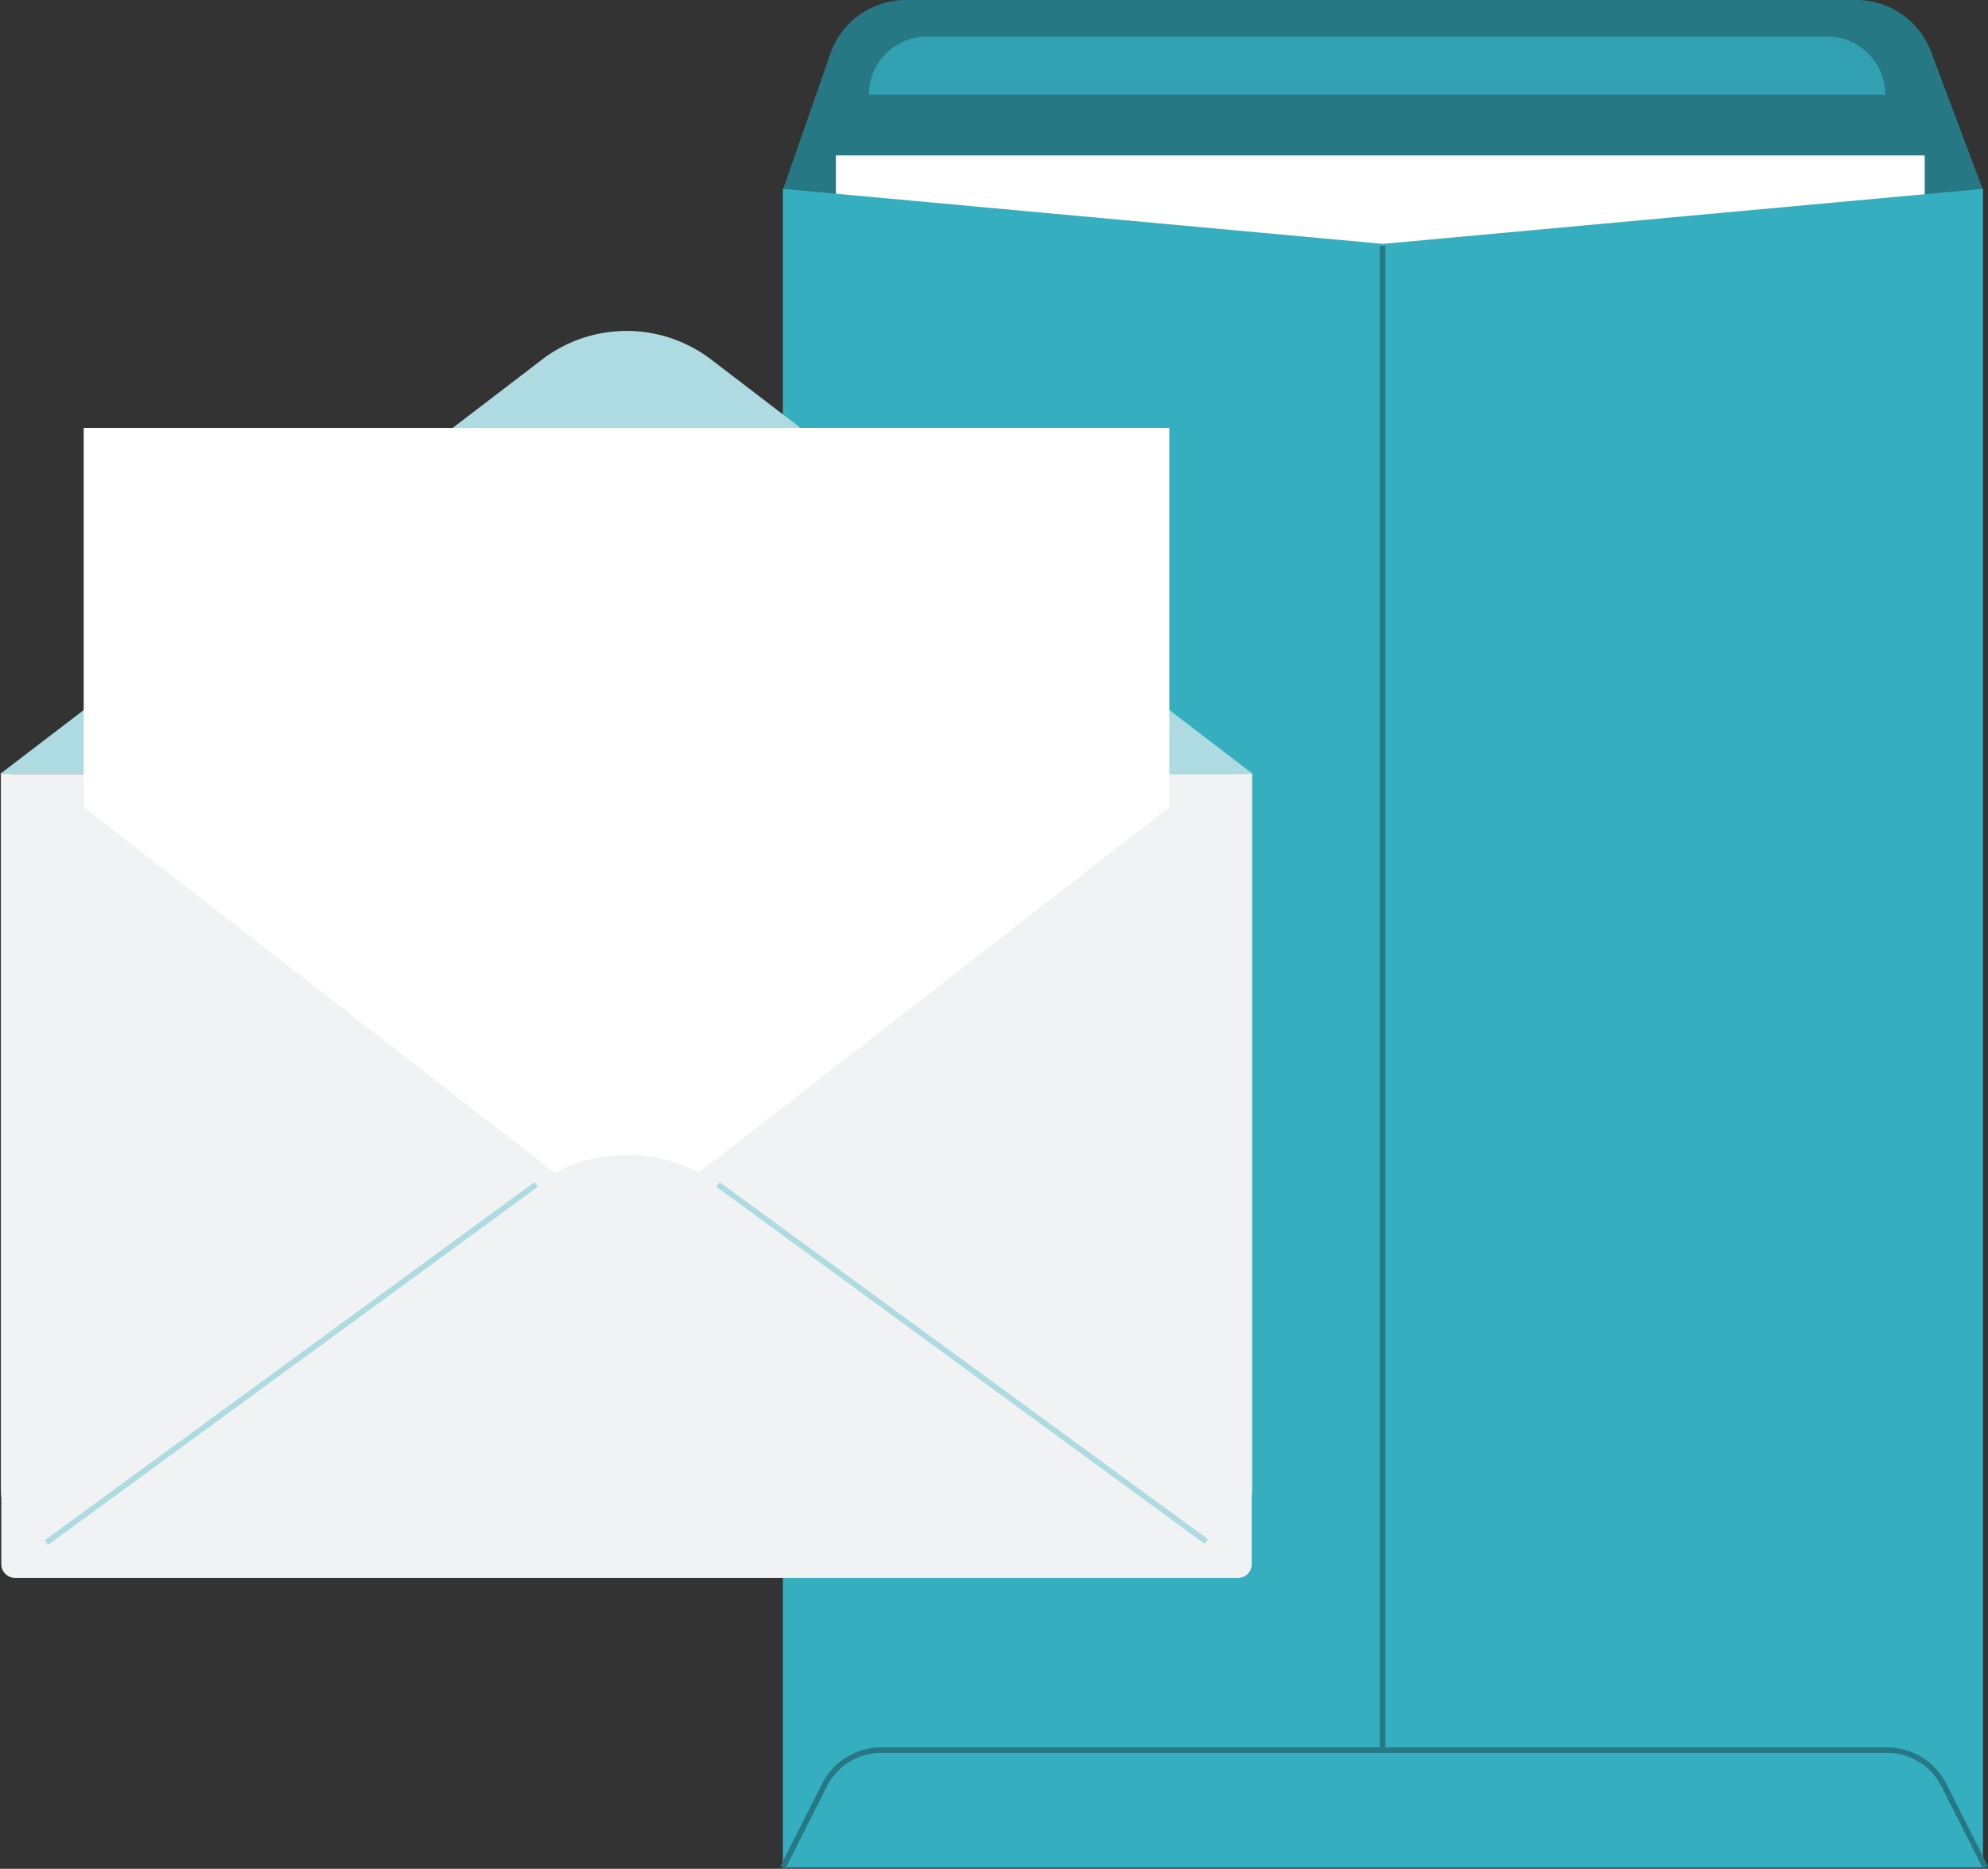 <svg xmlns="http://www.w3.org/2000/svg" width="264.398" height="248.509" viewBox="0 0 264.398 248.509">
  <rect x="0" y="0" width="264.398" height="248.509" fill="#333333" stroke="none"/>
  <g id="Gruppe_3350" data-name="Gruppe 3350" transform="translate(-6570.168 -6053.838)">
    <path id="Pfad_9161" data-name="Pfad 9161" d="M1412.215,365.977l-6.818-18.133a10.62,10.62,0,0,0-10.027-7.12H1268.952a10.621,10.621,0,0,0-10.027,7.12l-6.33,18.133,82.285,42.091Z" transform="translate(5421.688 5713.114)" fill="#257884"/>
    <rect id="Rechteck_1754" data-name="Rechteck 1754" width="144.808" height="46.682" transform="translate(6681.339 6074.5)" fill="#fff"/>
    <g id="Gruppe_3343" data-name="Gruppe 3343" transform="translate(6673.956 6078.952)">
      <path id="Pfad_9162" data-name="Pfad 9162" d="M1412.215,666.955h-159.62V443.724l79.81,7.315,79.81-7.315Z" transform="translate(-1252.268 -443.724)" fill="#35aebf"/>
      <path id="Pfad_9163" data-name="Pfad 9163" d="M1411.213,1309.857l-5.524-10.94a8.12,8.12,0,0,0-7.283-4.481h-133.69a8.12,8.12,0,0,0-7.283,4.481l-5.524,10.94-.653-.329,5.524-10.94a8.847,8.847,0,0,1,7.936-4.883h133.69a8.846,8.846,0,0,1,7.936,4.883l5.524,10.94Z" transform="translate(-1251.256 -1086.462)" fill="#257884"/>
      <rect id="Rechteck_1755" data-name="Rechteck 1755" width="0.731" height="199.684" transform="translate(79.726 7.579)" fill="#257884"/>
    </g>
    <g id="Gruppe_3344" data-name="Gruppe 3344" transform="translate(6685.728 6058.695)" opacity="0.74">
      <path id="Rechteck_1756" data-name="Rechteck 1756" d="M7.734,0H127.448a7.734,7.734,0,0,1,7.734,7.734v0a0,0,0,0,1,0,0H0a0,0,0,0,1,0,0v0A7.734,7.734,0,0,1,7.734,0Z" transform="translate(0 0)" fill="#35aebf"/>
    </g>
    <g id="Gruppe_3348" data-name="Gruppe 3348" transform="translate(6570.168 6097.841)">
      <path id="Pfad_9164" data-name="Pfad 9164" d="M736.2,316.778,664.107,371.9H830.755L758.7,316.78A18.524,18.524,0,0,0,736.2,316.778Z" transform="translate(-664.107 -312.969)" fill="#addbe1"/>
      <path id="Rechteck_1757" data-name="Rechteck 1757" d="M0,0H166.4a0,0,0,0,1,0,0V94.965a11.681,11.681,0,0,1-11.681,11.681H11.681A11.681,11.681,0,0,1,0,94.965V0A0,0,0,0,1,0,0Z" transform="translate(0.124 58.932)" fill="#f1f2f4"/>
      <rect id="Rechteck_1758" data-name="Rechteck 1758" width="144.386" height="122.371" transform="translate(11.131 12.9)" fill="#fff"/>
      <path id="Pfad_9165" data-name="Pfad 9165" d="M858.094,1068.707l-64.978-47.5a20.462,20.462,0,0,0-24.148,0l-65.175,47.624Z" transform="translate(-697.619 -907.701)" fill="#f1f2f4"/>
      <path id="Pfad_9166" data-name="Pfad 9166" d="M830.934,691.8a13.706,13.706,0,0,0-8.406,2.881l-74.151,57.582-74.151-57.582a13.706,13.706,0,0,0-8.406-2.881h-.593V796.871a1.817,1.817,0,0,0,1.817,1.817H829.71a1.817,1.817,0,0,0,1.817-1.817V691.8Z" transform="translate(-665.053 -632.872)" fill="#f1f2f4"/>
      <rect id="Rechteck_1759" data-name="Rechteck 1759" width="80.72" height="0.759" transform="matrix(0.807, -0.59, 0.59, 0.807, 5.949, 160.817)" fill="#addbe1"/>
      <rect id="Rechteck_1760" data-name="Rechteck 1760" width="0.759" height="80.49" transform="matrix(0.59, -0.807, 0.807, 0.59, 95.273, 113.811)" fill="#addbe1"/>
    </g>
  </g>
</svg>
